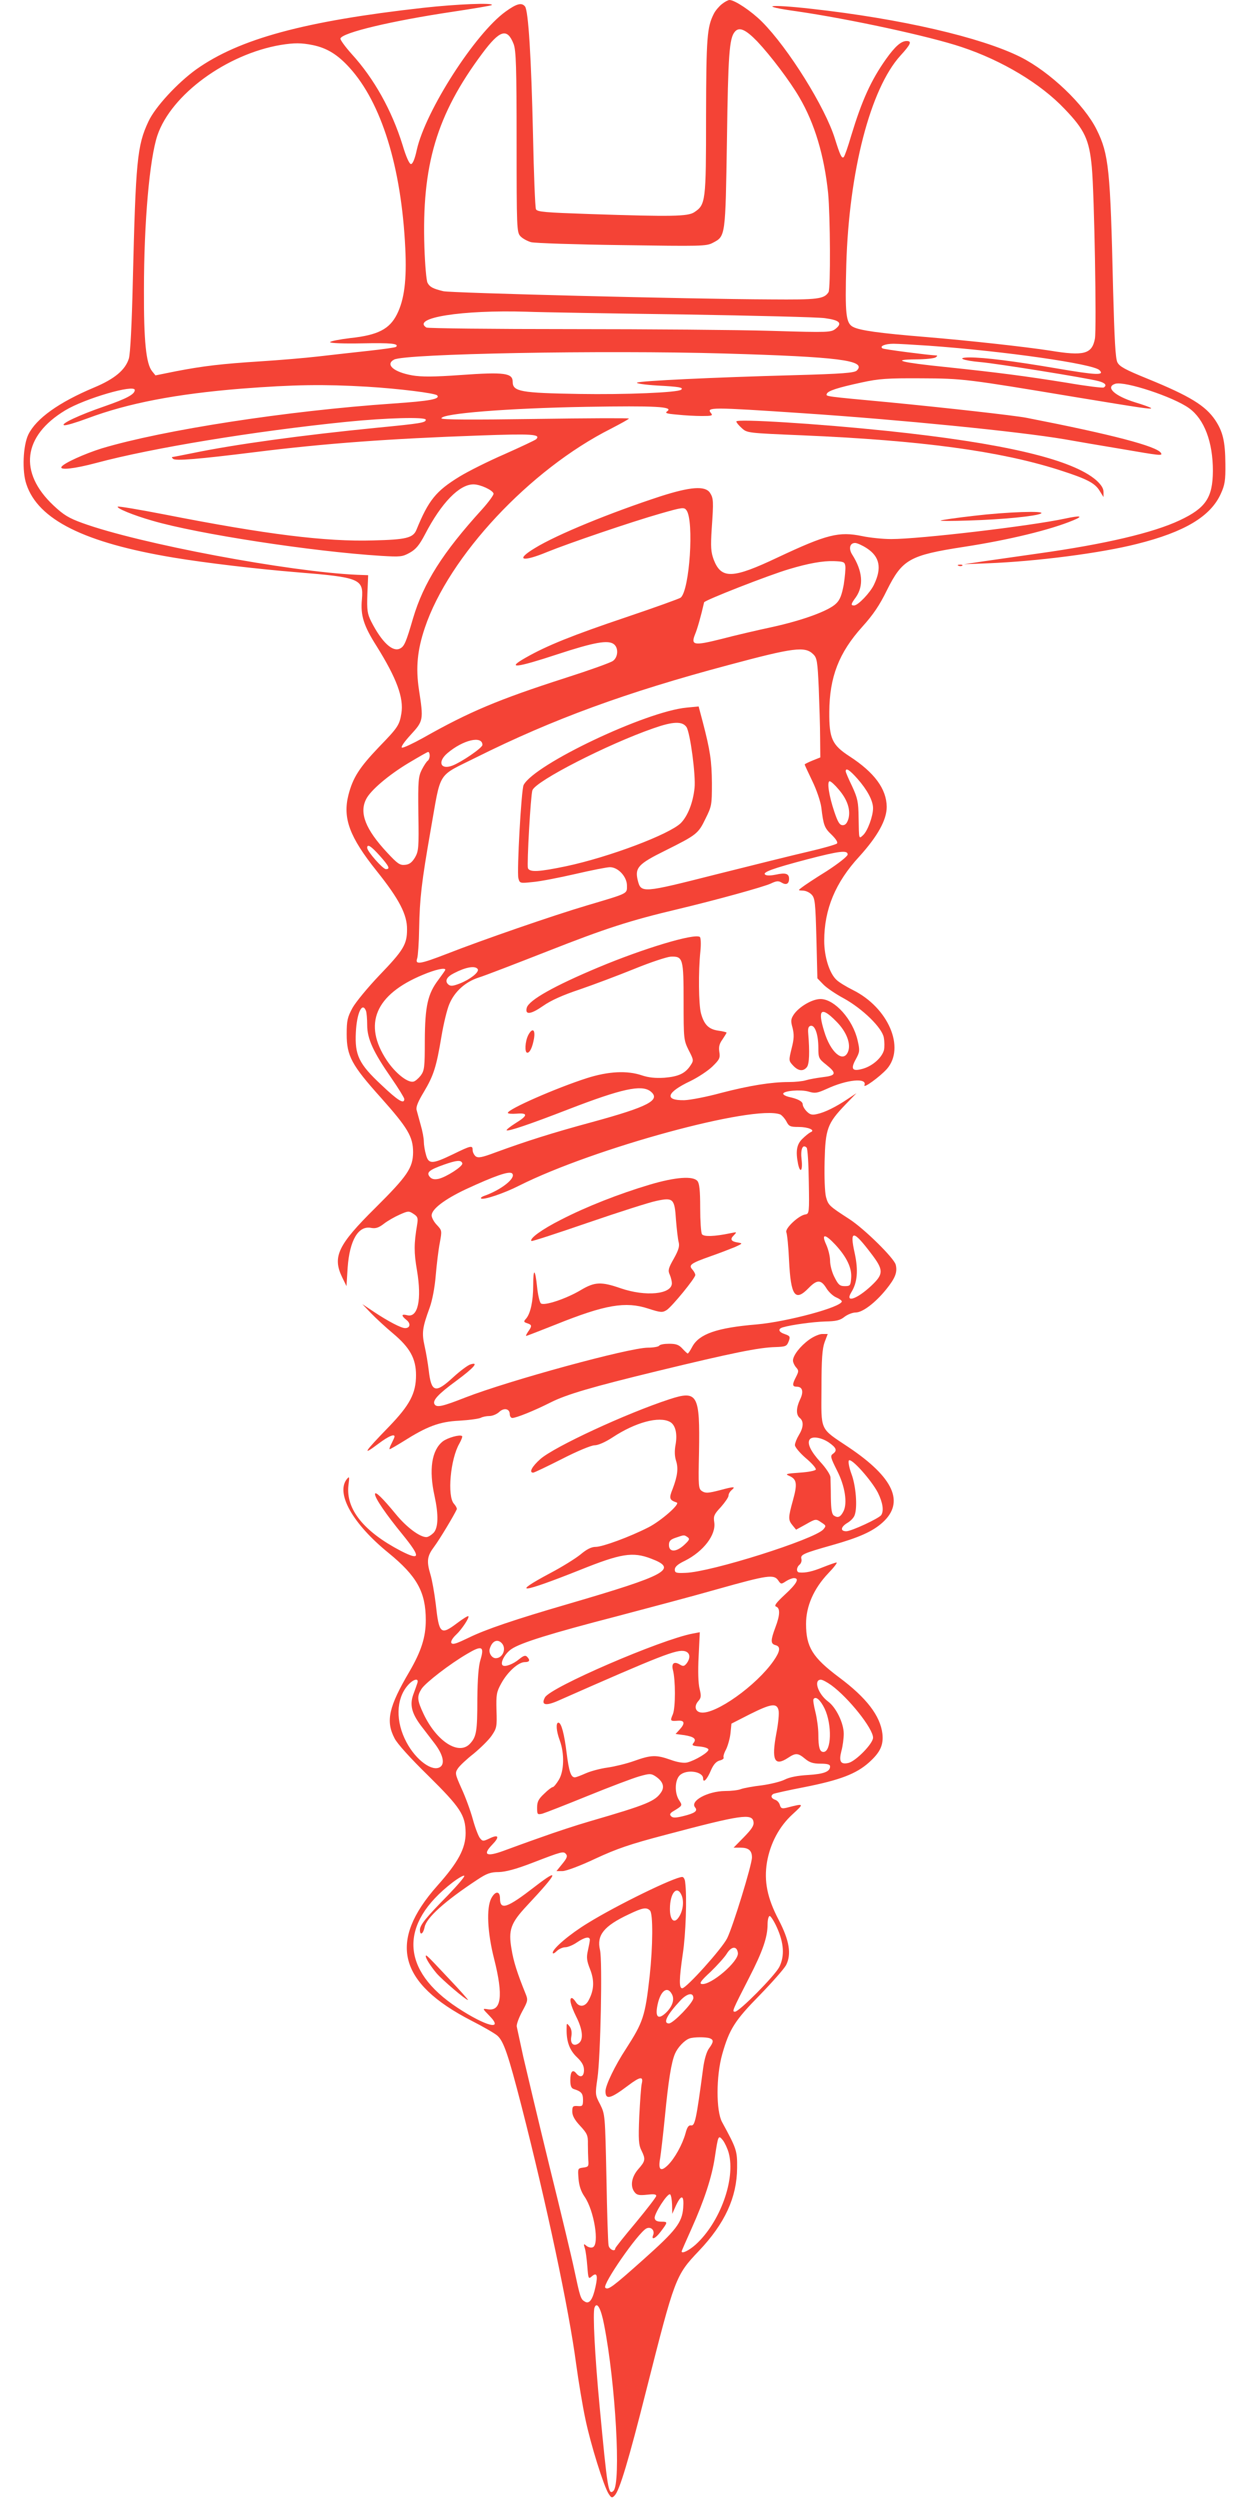 <?xml version="1.0" standalone="no"?>
<!DOCTYPE svg PUBLIC "-//W3C//DTD SVG 20010904//EN"
 "http://www.w3.org/TR/2001/REC-SVG-20010904/DTD/svg10.dtd">
<svg version="1.0" xmlns="http://www.w3.org/2000/svg"
 width="640pt" height="1280pt" viewBox="0 0 640 1280"
 preserveAspectRatio="xMidYMid meet">
<g transform="translate(0,1280) scale(0.1,-0.1)"
fill="#f44336" stroke="none">
<path d="M3696 12779 c-14 -11 -33 -33 -41 -49 -35 -69 -39 -120 -40 -525 0
-440 -2 -453 -61 -492 -33 -21 -112 -23 -531 -9 -234 8 -273 11 -279 25 -4 9
-11 180 -15 381 -9 401 -24 637 -41 657 -17 21 -42 15 -99 -26 -156 -112 -410
-508 -455 -708 -10 -47 -21 -73 -30 -73 -8 0 -25 37 -43 98 -55 177 -146 340
-260 465 -34 38 -60 74 -58 80 10 30 261 90 576 137 106 16 196 31 199 34 12
13 -180 5 -351 -14 -609 -68 -942 -159 -1162 -315 -96 -69 -211 -193 -245
-267 -58 -123 -65 -202 -80 -818 -5 -223 -13 -370 -20 -395 -18 -59 -73 -105
-178 -149 -181 -76 -297 -159 -337 -241 -27 -56 -33 -187 -10 -254 60 -182
297 -300 754 -376 162 -27 424 -58 631 -75 322 -26 342 -34 333 -138 -8 -83 9
-136 75 -240 103 -165 140 -265 127 -345 -10 -60 -18 -72 -115 -172 -100 -105
-133 -156 -156 -245 -30 -119 5 -215 145 -390 115 -144 156 -223 155 -299 0
-77 -19 -107 -143 -236 -58 -61 -119 -135 -136 -165 -26 -48 -30 -65 -30 -135
0 -111 25 -158 175 -325 138 -155 165 -200 165 -280 -1 -80 -29 -121 -194
-285 -191 -189 -220 -250 -169 -355 l22 -45 6 95 c10 140 55 217 121 203 22
-4 38 1 64 21 19 15 56 36 81 47 43 19 47 20 71 4 22 -14 24 -22 19 -53 -17
-101 -17 -144 -1 -237 25 -149 5 -243 -50 -229 -31 8 -32 -2 -3 -25 22 -18 18
-41 -8 -41 -20 0 -87 35 -159 83 l-60 40 45 -47 c25 -26 75 -72 112 -103 87
-73 118 -129 118 -214 0 -93 -32 -153 -138 -263 -132 -136 -141 -153 -52 -86
48 36 80 50 80 35 0 -4 -7 -19 -15 -35 -9 -17 -13 -30 -10 -30 3 0 34 18 68
39 123 78 186 102 288 107 52 3 101 10 111 15 9 5 29 9 44 9 15 0 37 9 49 20
25 24 55 18 55 -11 0 -10 6 -19 13 -19 20 0 112 37 195 79 83 42 214 80 547
161 387 94 522 121 606 123 52 2 57 4 67 29 9 24 7 28 -19 37 -33 11 -38 27
-11 35 44 13 154 28 217 30 56 1 77 6 99 24 16 12 41 22 57 22 35 0 100 49
156 118 46 57 59 88 49 127 -9 34 -160 183 -237 233 -105 68 -108 71 -120 114
-6 25 -9 99 -7 182 4 166 14 194 106 290 l57 59 -45 -30 c-61 -41 -118 -69
-157 -77 -25 -6 -36 -3 -52 13 -12 12 -21 28 -21 36 0 16 -25 29 -72 39 -16 4
-28 11 -28 16 0 15 89 23 130 11 33 -10 44 -8 93 14 103 48 208 58 193 19 -8
-20 78 42 115 83 95 109 7 314 -174 404 -34 17 -72 40 -84 52 -36 33 -63 118
-63 200 0 161 57 299 180 432 94 104 140 187 140 254 -1 92 -63 176 -191 259
-89 58 -104 91 -103 227 1 178 49 303 169 436 56 62 89 111 126 187 79 158
115 179 394 222 228 35 443 87 560 136 54 22 38 26 -41 9 -182 -39 -746 -105
-891 -105 -43 0 -110 7 -148 15 -120 25 -182 9 -433 -109 -232 -110 -289 -112
-328 -11 -14 39 -16 63 -10 158 10 142 9 156 -9 184 -25 37 -100 31 -253 -18
-257 -84 -531 -196 -643 -265 -103 -62 -67 -74 63 -20 108 44 430 154 581 197
112 32 120 33 132 16 39 -54 16 -409 -30 -447 -6 -5 -131 -50 -276 -99 -279
-94 -408 -146 -517 -208 -104 -59 -50 -53 162 17 189 62 261 75 290 51 24 -20
20 -67 -6 -85 -12 -9 -121 -48 -243 -87 -342 -110 -492 -173 -727 -306 -54
-30 -103 -53 -110 -51 -7 3 12 30 45 66 65 71 66 75 42 231 -17 113 -8 203 30
316 123 367 538 811 953 1020 50 26 92 49 92 52 0 3 -216 2 -480 -2 -328 -5
-480 -4 -480 3 0 25 341 52 742 59 354 6 446 1 415 -22 -14 -10 -7 -13 51 -18
37 -4 93 -7 126 -7 49 0 57 2 47 14 -27 32 -3 32 474 0 493 -33 1099 -93 1335
-133 63 -11 195 -34 293 -50 198 -34 211 -36 201 -20 -21 34 -248 94 -689 180
-63 12 -411 51 -700 79 -332 31 -327 30 -322 43 5 16 55 32 180 59 87 19 131
22 302 21 216 -1 231 -3 790 -96 340 -56 397 -65 388 -56 -5 4 -41 17 -81 29
-106 33 -154 78 -102 95 49 15 298 -67 378 -125 78 -56 122 -173 122 -321 -1
-137 -36 -190 -170 -253 -136 -64 -382 -122 -725 -170 -99 -14 -225 -32 -280
-40 l-100 -15 125 5 c250 10 576 52 761 99 244 61 378 141 430 258 20 44 24
67 23 152 -1 116 -13 165 -52 224 -50 74 -129 123 -347 212 -113 46 -143 62
-154 84 -10 20 -15 115 -22 374 -14 615 -22 692 -84 817 -63 128 -239 296
-390 372 -202 101 -612 196 -1071 247 -222 25 -276 15 -74 -13 268 -39 677
-127 844 -183 207 -69 404 -187 527 -317 102 -106 126 -157 139 -297 13 -138
25 -828 16 -879 -15 -79 -56 -90 -231 -61 -123 19 -410 51 -640 70 -232 19
-332 33 -367 51 -37 19 -42 64 -35 319 14 478 123 900 277 1070 54 59 60 75
32 75 -28 0 -59 -27 -106 -93 -77 -109 -123 -211 -178 -392 -16 -55 -33 -104
-38 -109 -10 -10 -19 10 -45 93 -49 160 -239 465 -374 600 -54 54 -139 111
-166 111 -7 0 -24 -9 -39 -21z m181 -191 c68 -72 168 -204 216 -287 78 -133
127 -297 147 -490 11 -117 13 -490 2 -507 -23 -35 -54 -39 -297 -37 -422 2
-1639 33 -1675 42 -54 13 -70 22 -81 43 -6 11 -13 92 -16 181 -14 421 62 679
296 993 90 121 128 133 161 48 12 -33 15 -115 15 -500 0 -440 1 -463 19 -483
11 -12 35 -25 55 -31 20 -5 230 -12 466 -15 404 -6 432 -6 465 12 65 34 64 30
72 528 6 435 12 519 40 552 22 27 55 13 115 -49z m-2275 -19 c72 -15 126 -48
187 -115 164 -180 266 -509 286 -924 8 -164 -5 -265 -43 -340 -38 -75 -97
-106 -239 -121 -57 -7 -103 -16 -103 -21 0 -5 70 -8 164 -6 149 3 190 -1 174
-18 -3 -3 -66 -12 -139 -20 -74 -8 -190 -21 -259 -29 -69 -8 -201 -19 -295
-25 -203 -13 -295 -24 -435 -51 l-104 -21 -17 21 c-31 38 -43 153 -42 416 0
349 29 673 69 792 71 209 354 416 632 463 69 11 105 11 164 -1z m1898 -1379
c366 -6 691 -14 723 -19 75 -10 91 -25 57 -53 -25 -20 -30 -21 -330 -12 -168
5 -631 9 -1030 9 -399 0 -731 4 -737 8 -78 50 183 91 512 81 77 -3 439 -9 805
-14z m1255 -160 c389 -28 842 -93 874 -125 29 -28 -16 -26 -220 9 -217 37
-368 56 -446 56 -70 -1 -33 -16 57 -24 83 -7 543 -81 603 -97 36 -9 46 -22 28
-33 -5 -3 -89 7 -187 24 -212 34 -348 52 -624 81 -227 23 -284 38 -150 39 47
0 92 5 100 10 8 5 11 10 5 10 -44 2 -268 31 -276 36 -18 11 12 24 56 24 22 0
103 -5 180 -10z m-1045 -40 c584 -17 729 -35 677 -87 -12 -12 -70 -17 -323
-24 -410 -11 -786 -29 -802 -38 -8 -4 39 -11 104 -15 113 -6 134 -10 122 -21
-15 -15 -289 -26 -523 -22 -299 5 -340 12 -340 62 0 45 -42 51 -265 35 -140
-10 -201 -10 -249 -2 -96 17 -140 56 -93 81 57 30 1068 49 1692 31z m-1830
-170 c164 -10 346 -33 358 -44 18 -19 -36 -29 -224 -42 -542 -37 -1178 -135
-1494 -230 -86 -27 -193 -75 -205 -94 -12 -19 67 -10 179 20 283 76 806 162
1278 210 208 21 408 26 408 11 0 -15 -23 -19 -250 -41 -384 -38 -727 -85 -944
-130 -54 -11 -101 -20 -104 -20 -3 0 -2 -4 4 -9 11 -12 129 -2 419 34 360 45
691 69 1145 85 275 10 321 7 295 -19 -6 -5 -78 -39 -161 -76 -83 -36 -187 -88
-231 -115 -121 -74 -159 -121 -221 -273 -17 -41 -52 -50 -222 -54 -241 -7
-544 30 -1068 133 -129 25 -236 43 -239 40 -8 -8 79 -44 177 -72 232 -68 819
-158 1171 -180 99 -6 109 -5 147 16 32 18 49 39 78 94 84 162 176 256 248 256
35 0 98 -29 103 -47 2 -6 -24 -42 -58 -80 -203 -223 -300 -377 -354 -558 -36
-124 -45 -144 -66 -155 -38 -21 -94 31 -149 139 -19 39 -22 56 -19 140 l4 96
-55 2 c-348 15 -1116 159 -1408 265 -69 25 -96 41 -148 90 -180 169 -157 356
60 487 101 61 356 135 356 104 0 -22 -42 -44 -154 -83 -131 -45 -228 -91 -208
-97 7 -3 61 13 120 35 208 78 454 125 787 152 271 21 424 23 645 10z m2558
-827 c66 -43 78 -101 37 -186 -19 -41 -82 -107 -102 -107 -18 0 -17 7 9 42 41
59 35 134 -19 219 -19 30 -12 59 15 59 10 0 37 -12 60 -27z m-110 -91 c2 -13
-2 -55 -8 -95 -10 -53 -19 -78 -39 -97 -37 -37 -170 -86 -330 -121 -75 -16
-191 -43 -259 -61 -140 -35 -156 -32 -133 25 11 26 30 92 46 163 3 11 333 140
435 170 100 30 174 43 230 41 49 -2 55 -4 58 -25z m-164 -452 c19 -18 22 -38
28 -173 3 -83 7 -198 7 -253 l1 -102 -40 -16 c-22 -9 -40 -18 -40 -20 0 -3 18
-41 39 -85 22 -45 42 -105 46 -134 11 -93 16 -106 53 -141 23 -23 33 -39 27
-45 -6 -5 -71 -24 -145 -41 -74 -17 -287 -70 -474 -117 -379 -96 -384 -97
-401 -29 -15 63 3 83 141 151 160 80 169 86 206 163 32 64 33 71 33 182 -1
115 -9 168 -47 314 l-21 79 -62 -6 c-209 -20 -778 -290 -834 -396 -12 -22 -35
-443 -27 -477 7 -27 8 -27 74 -20 37 3 134 22 217 41 82 19 162 35 178 35 42
0 87 -49 87 -94 0 -43 10 -38 -202 -101 -176 -52 -540 -178 -721 -249 -137
-53 -163 -57 -151 -23 4 12 9 81 10 152 3 156 12 236 59 505 55 310 29 270
235 373 391 195 768 333 1290 472 335 90 392 97 434 55z m-649 -373 c19 -30
48 -248 41 -312 -8 -76 -35 -143 -70 -179 -59 -58 -366 -174 -587 -221 -139
-29 -187 -32 -196 -10 -6 18 14 376 23 399 18 48 386 236 619 317 102 36 149
37 170 6z m-1045 -91 c0 -15 -107 -88 -154 -106 -61 -23 -77 20 -25 64 80 68
179 91 179 42z m-270 -55 c0 -11 -5 -23 -10 -26 -6 -4 -19 -24 -30 -45 -18
-36 -20 -56 -18 -227 3 -174 1 -191 -17 -223 -16 -26 -29 -36 -51 -38 -27 -3
-39 6 -92 63 -110 118 -144 203 -107 274 22 44 113 122 216 184 52 31 97 57
101 57 5 0 8 -9 8 -19z m2190 -118 c51 -58 80 -113 80 -151 0 -41 -28 -117
-51 -138 -22 -20 -21 -25 -23 91 -1 79 -5 98 -33 159 -18 37 -33 72 -33 77 0
20 20 7 60 -38z m-96 -55 c45 -52 62 -105 50 -150 -7 -23 -16 -33 -29 -33 -16
0 -25 15 -43 68 -28 83 -39 157 -24 157 6 0 27 -19 46 -42z m-2350 -339 c48
-54 55 -69 32 -69 -16 0 -96 91 -96 109 0 22 19 10 64 -40z m2396 6 c0 -9 -47
-46 -107 -85 -60 -37 -117 -75 -128 -84 -20 -15 -19 -15 6 -16 14 0 34 -9 45
-21 17 -18 19 -43 24 -224 l5 -204 30 -31 c16 -17 63 -49 104 -71 98 -54 197
-151 206 -201 4 -21 4 -50 1 -64 -10 -38 -56 -80 -105 -95 -57 -17 -68 -4 -39
48 20 37 21 44 9 96 -24 107 -118 212 -190 212 -43 0 -111 -40 -138 -81 -14
-22 -15 -32 -5 -67 8 -34 8 -55 -5 -105 -15 -62 -15 -63 7 -87 27 -29 52 -32
71 -9 13 16 15 78 7 174 -2 25 1 35 13 38 22 4 39 -46 39 -114 0 -50 2 -55 40
-85 55 -44 52 -56 -17 -64 -32 -4 -71 -11 -87 -16 -16 -5 -55 -9 -87 -9 -90 0
-202 -18 -348 -56 -73 -20 -157 -36 -187 -37 -105 -2 -92 40 31 98 39 19 89
52 112 74 37 36 41 44 36 75 -4 26 0 42 16 64 11 17 21 32 21 35 0 2 -19 7
-42 10 -49 7 -73 30 -89 89 -12 45 -14 213 -3 317 4 40 2 71 -3 74 -30 19
-290 -60 -517 -155 -227 -95 -359 -169 -369 -208 -10 -38 21 -34 84 10 40 28
100 55 187 84 70 24 195 71 279 105 83 34 168 62 188 63 62 2 65 -9 65 -231 0
-192 1 -197 26 -248 26 -50 26 -53 10 -77 -27 -42 -62 -58 -134 -64 -47 -3
-82 1 -115 12 -76 26 -172 21 -282 -14 -156 -50 -405 -159 -405 -178 0 -4 20
-6 45 -4 60 5 58 -10 -6 -49 -27 -17 -48 -34 -45 -36 7 -7 117 30 318 108 272
105 373 127 419 91 54 -44 -10 -78 -299 -157 -207 -56 -338 -98 -494 -155 -72
-27 -90 -30 -103 -20 -8 7 -15 21 -15 31 0 26 -7 25 -101 -21 -106 -51 -125
-52 -138 -2 -6 20 -11 51 -11 67 0 17 -7 55 -16 85 -8 30 -18 65 -21 77 -4 16
8 44 37 92 50 84 64 127 90 283 11 66 29 141 41 168 27 64 82 113 150 135 30
9 190 71 356 136 292 115 418 156 663 214 201 48 439 114 476 131 29 14 40 15
56 5 23 -14 38 -7 38 20 0 26 -18 32 -67 21 -23 -5 -47 -6 -54 -1 -20 12 35
32 213 79 169 44 208 48 208 25z m-1894 -587 c9 -15 -39 -53 -93 -74 -34 -13
-46 -14 -57 -5 -20 17 -10 39 28 58 61 32 110 40 122 21z m-166 -3 c0 -3 -16
-25 -35 -51 -55 -72 -69 -135 -70 -311 0 -138 -2 -154 -21 -180 -12 -15 -29
-30 -38 -31 -30 -6 -92 44 -135 108 -124 186 -60 338 184 439 64 27 115 38
115 26z m-406 -211 c3 -9 6 -41 6 -72 0 -71 31 -138 124 -272 36 -52 66 -101
66 -107 0 -28 -32 -9 -117 72 -116 108 -137 153 -131 270 5 100 33 158 52 109z
m2406 -52 c55 -54 79 -119 61 -159 -25 -56 -89 -1 -121 106 -35 113 -16 130
60 53z m-285 -478 c8 -4 22 -19 31 -35 13 -26 20 -29 62 -29 51 0 89 -17 62
-27 -8 -4 -27 -19 -42 -34 -29 -28 -35 -63 -22 -128 11 -52 25 -35 18 23 -6
53 6 80 26 60 5 -5 10 -83 11 -174 3 -160 2 -165 -18 -168 -34 -5 -105 -72
-97 -91 4 -9 11 -74 14 -146 9 -181 31 -211 100 -140 43 44 63 44 90 1 11 -19
34 -41 50 -48 17 -7 30 -17 30 -21 0 -29 -278 -104 -435 -118 -205 -17 -296
-49 -331 -115 -10 -19 -20 -34 -23 -34 -2 0 -14 11 -27 25 -18 20 -33 25 -68
25 -25 0 -48 -4 -51 -10 -3 -5 -29 -10 -57 -10 -97 0 -711 -168 -935 -255
-117 -46 -147 -53 -158 -35 -12 19 18 52 111 120 92 68 118 99 72 84 -13 -4
-52 -33 -87 -65 -92 -85 -113 -79 -126 36 -4 33 -13 88 -21 123 -15 68 -12 93
26 197 13 36 26 102 31 165 5 58 14 133 21 168 11 61 11 62 -15 90 -15 15 -27
38 -27 49 0 32 65 82 175 134 147 68 223 95 237 81 23 -23 -58 -86 -146 -116
-10 -4 -16 -9 -13 -12 10 -10 118 26 196 66 383 192 1202 415 1336 364z
m-1628 -250 c5 -15 -84 -72 -123 -80 -21 -4 -34 -1 -44 11 -18 22 -3 35 73 62
66 23 88 25 94 7z m2094 -463 c64 -84 64 -104 -1 -165 -74 -69 -136 -89 -101
-32 31 50 36 112 17 200 -27 121 -8 120 85 -3z m-183 45 c57 -62 84 -118 80
-169 -3 -39 -5 -42 -33 -42 -25 0 -33 7 -52 45 -13 24 -23 62 -23 85 0 22 -9
59 -20 83 -26 57 -6 56 48 -2z"/>
<path d="M2705 7501 c-17 -33 -20 -91 -5 -91 13 0 26 28 34 72 8 47 -8 58 -29
19z"/>
<path d="M3328 6735 c-158 -47 -326 -113 -456 -180 -97 -49 -163 -97 -151
-109 2 -3 133 40 290 94 157 54 314 104 348 111 88 19 95 13 102 -97 4 -49 10
-101 14 -115 5 -20 -1 -40 -25 -83 -28 -49 -31 -61 -21 -82 6 -14 11 -34 11
-44 0 -57 -134 -70 -262 -26 -101 35 -133 33 -204 -9 -75 -45 -190 -83 -205
-68 -6 6 -15 43 -19 83 -10 96 -20 100 -20 9 0 -81 -14 -145 -37 -171 -13 -14
-12 -17 6 -23 25 -8 26 -14 5 -43 -8 -12 -13 -22 -10 -22 3 0 72 27 153 59
251 101 356 119 472 81 65 -21 73 -21 95 -7 28 19 146 163 146 179 0 6 -7 19
-15 28 -21 23 -9 32 96 69 46 16 102 38 124 47 37 17 38 18 15 22 -37 5 -44
17 -23 37 17 18 17 18 -17 11 -81 -17 -137 -19 -146 -5 -5 8 -9 68 -9 135 0
88 -4 125 -14 137 -22 27 -111 21 -243 -18z"/>
<path d="M3770 10642 c0 -5 12 -20 28 -34 27 -25 29 -25 312 -37 607 -26 1009
-80 1315 -178 140 -45 181 -66 205 -106 l20 -32 0 26 c0 19 -12 37 -37 60
-123 107 -472 190 -1073 253 -345 36 -770 63 -770 48z"/>
<path d="M4986 10159 c-88 -10 -164 -21 -170 -24 -6 -3 59 -3 146 0 168 5 344
22 368 36 26 15 -177 8 -344 -12z"/>
<path d="M4908 9903 c7 -3 16 -2 19 1 4 3 -2 6 -13 5 -11 0 -14 -3 -6 -6z"/>
<path d="M4143 5941 c-46 -33 -83 -81 -83 -107 0 -9 7 -25 16 -35 14 -16 14
-20 0 -48 -21 -40 -20 -51 4 -51 29 0 36 -26 16 -66 -20 -43 -21 -78 -1 -94
21 -17 19 -49 -5 -88 -11 -18 -20 -41 -20 -51 0 -10 25 -40 55 -66 31 -26 54
-52 52 -59 -2 -6 -37 -13 -83 -16 -71 -5 -76 -7 -52 -17 38 -17 41 -41 18
-124 -25 -90 -25 -101 -2 -129 l18 -22 51 28 c49 28 51 28 77 10 26 -17 27
-18 11 -37 -47 -51 -574 -218 -705 -222 -48 -2 -55 0 -55 17 0 14 16 28 52 45
95 48 160 133 150 197 -5 31 -1 41 34 78 21 24 39 50 39 58 0 9 7 21 15 28 24
20 14 20 -60 0 -58 -15 -73 -16 -90 -5 -19 12 -20 22 -16 201 5 295 -7 317
-151 270 -223 -73 -589 -243 -661 -306 -44 -39 -60 -70 -37 -70 5 0 72 32 147
70 78 40 150 70 167 70 18 0 55 16 93 41 117 77 237 109 293 79 28 -15 39 -60
29 -116 -6 -32 -5 -59 2 -82 13 -39 8 -79 -17 -145 -20 -49 -17 -57 21 -70 19
-7 -82 -95 -145 -127 -96 -49 -235 -100 -270 -100 -22 0 -46 -12 -78 -39 -26
-21 -95 -64 -154 -95 -208 -111 -149 -104 152 16 209 84 269 94 363 58 141
-53 83 -84 -423 -232 -275 -80 -425 -131 -510 -173 -25 -12 -55 -26 -67 -29
-32 -10 -30 14 3 45 28 26 69 88 62 94 -2 3 -28 -13 -57 -35 -85 -64 -93 -57
-110 98 -7 57 -19 124 -27 150 -21 70 -17 95 19 143 27 36 101 159 116 192 1
5 -5 17 -15 28 -35 39 -18 229 28 308 10 18 17 36 14 38 -10 10 -74 -8 -99
-27 -57 -45 -72 -145 -42 -280 21 -97 19 -162 -5 -188 -12 -12 -28 -22 -37
-22 -34 0 -102 51 -156 117 -69 84 -107 121 -107 103 0 -21 56 -103 142 -208
93 -115 91 -134 -9 -83 -190 99 -283 214 -269 336 6 46 5 48 -9 31 -56 -73 31
-228 213 -376 147 -120 192 -201 192 -345 0 -87 -23 -159 -84 -264 -106 -180
-122 -253 -76 -341 13 -27 83 -104 171 -190 167 -165 192 -203 193 -295 0 -79
-38 -150 -145 -270 -254 -286 -200 -498 175 -691 61 -31 121 -66 133 -77 32
-29 55 -96 123 -360 128 -500 243 -1040 280 -1322 12 -88 33 -214 47 -280 27
-130 94 -344 119 -383 14 -22 18 -23 31 -9 25 25 71 178 164 547 144 568 148
580 267 705 133 140 195 274 196 425 1 89 -3 99 -77 235 -31 57 -31 235 1 348
36 127 64 172 192 302 64 66 125 135 135 154 28 56 17 125 -38 231 -59 112
-76 199 -60 296 17 97 63 183 131 245 61 56 61 57 -32 33 -22 -5 -28 -3 -33
14 -3 12 -14 24 -24 27 -20 7 -25 20 -10 30 6 3 77 19 160 35 182 36 265 68
330 126 58 52 75 89 69 147 -11 92 -81 184 -222 289 -136 102 -169 155 -169
274 0 90 39 180 114 259 29 30 48 55 42 55 -5 0 -36 -11 -69 -24 -54 -22 -89
-30 -121 -27 -17 1 -16 26 1 40 8 7 12 20 9 30 -5 21 9 28 158 70 138 39 207
70 258 116 114 103 57 230 -174 385 -151 101 -140 79 -139 304 0 146 4 201 16
234 l16 42 -28 0 c-15 0 -45 -13 -67 -29z m100 -526 c40 -28 45 -42 21 -59
-14 -10 -11 -20 21 -84 42 -81 55 -170 33 -211 -15 -29 -28 -34 -48 -21 -11 7
-15 30 -16 92 0 46 -2 93 -2 105 -1 13 -24 48 -52 78 -49 54 -68 94 -55 114
11 19 59 12 98 -14z m252 -258 c25 -51 31 -92 17 -114 -11 -17 -153 -83 -179
-83 -32 0 -29 22 6 43 17 10 33 27 37 40 15 41 6 150 -16 209 -12 32 -18 63
-14 70 11 17 116 -101 149 -165z m-975 -227 c13 -9 10 -15 -18 -41 -41 -37
-77 -37 -77 1 0 20 8 28 35 37 44 15 42 15 60 3z m464 -221 c14 -21 16 -21 40
-5 14 9 32 16 41 16 30 0 14 -29 -46 -84 -46 -43 -57 -58 -45 -62 21 -8 20
-43 -4 -106 -25 -67 -25 -84 0 -91 28 -7 25 -31 -9 -80 -88 -127 -298 -276
-372 -265 -30 4 -36 33 -14 58 15 17 16 26 7 63 -7 27 -9 89 -5 166 l6 124
-37 -7 c-163 -31 -729 -275 -756 -327 -21 -39 3 -45 67 -17 530 234 608 264
649 254 27 -7 31 -33 10 -62 -13 -16 -18 -17 -36 -6 -28 17 -43 6 -35 -27 14
-51 14 -194 0 -228 -15 -35 -14 -36 28 -33 33 2 35 -15 6 -46 l-20 -22 45 -6
c50 -8 64 -20 46 -41 -9 -11 -4 -14 31 -17 23 -2 44 -8 46 -15 5 -13 -68 -57
-109 -67 -17 -4 -50 1 -85 14 -74 26 -99 25 -186 -6 -39 -14 -101 -29 -137
-34 -36 -5 -85 -18 -110 -29 -25 -11 -50 -21 -57 -21 -20 0 -30 30 -42 126
-12 97 -27 154 -42 154 -14 0 -11 -43 7 -91 25 -68 22 -158 -5 -202 -12 -20
-26 -37 -31 -37 -5 0 -25 -15 -44 -34 -29 -27 -36 -41 -36 -71 0 -35 1 -37 27
-31 14 4 119 45 232 91 113 46 232 91 264 100 53 15 60 15 82 1 38 -25 49 -53
31 -81 -31 -47 -70 -64 -366 -150 -69 -20 -181 -57 -250 -82 -69 -24 -156 -56
-194 -70 -86 -31 -106 -20 -56 32 40 41 33 55 -14 32 -32 -15 -35 -15 -48 1
-8 9 -25 53 -37 97 -12 44 -38 115 -58 158 -33 74 -34 79 -19 102 9 14 45 48
81 76 35 29 77 70 92 92 26 38 28 46 25 130 -2 81 0 94 25 139 32 58 87 108
120 108 25 0 29 10 11 28 -8 8 -18 5 -40 -13 -31 -26 -74 -42 -85 -31 -13 13
13 61 46 83 47 32 201 80 537 167 159 42 393 104 519 140 256 72 287 76 309
45z m-1416 -321 c27 -27 7 -78 -30 -78 -20 0 -38 28 -30 50 12 38 38 50 60 28z
m-108 -86 c-10 -32 -15 -97 -16 -202 0 -166 -5 -192 -37 -227 -57 -63 -171 10
-238 151 -34 72 -35 91 -10 130 22 32 143 126 234 179 74 44 88 38 67 -31z
m-323 -119 c-3 -10 -13 -37 -21 -59 -19 -53 -8 -96 39 -159 19 -25 50 -65 69
-90 43 -56 55 -103 31 -121 -39 -29 -125 33 -174 126 -56 105 -54 220 6 290
28 33 59 41 50 13z m2119 -11 c89 -65 214 -222 214 -269 0 -30 -87 -119 -125
-129 -41 -10 -51 7 -37 61 7 25 12 65 12 88 0 54 -39 135 -80 165 -52 39 -76
112 -37 112 8 0 32 -13 53 -28z m-34 -120 c39 -82 35 -222 -6 -222 -19 0 -26
23 -26 89 0 31 -7 83 -15 115 -8 32 -13 62 -10 66 11 18 35 -3 57 -48z m-236
-8 c4 -14 -1 -67 -11 -118 -26 -139 -10 -172 60 -126 39 26 51 25 87 -5 23
-19 41 -25 79 -25 35 0 49 -4 49 -14 0 -27 -32 -39 -113 -44 -53 -3 -95 -11
-120 -24 -20 -10 -73 -23 -117 -29 -44 -5 -92 -14 -106 -19 -14 -6 -51 -10
-82 -10 -89 -1 -181 -51 -153 -84 15 -18 -1 -30 -63 -45 -37 -9 -52 -9 -60 0
-8 8 -6 14 7 23 53 32 52 31 34 59 -24 37 -22 102 3 127 33 33 120 21 120 -16
0 -26 21 -4 40 42 13 30 27 45 44 50 14 3 23 10 21 15 -3 5 2 23 12 41 9 18
20 56 23 83 l5 50 94 48 c108 54 138 59 147 21z m-128 -573 c3 -18 -10 -37
-49 -77 l-53 -54 35 0 c42 0 59 -15 59 -50 0 -38 -98 -356 -127 -414 -27 -54
-209 -256 -230 -256 -17 0 -16 47 3 177 15 97 22 292 12 366 -1 15 -8 27 -15
27 -39 0 -336 -145 -483 -236 -94 -57 -180 -131 -180 -152 0 -7 9 -3 20 8 11
11 31 20 44 20 13 0 40 11 60 25 40 27 66 32 66 13 0 -7 -5 -32 -10 -55 -8
-35 -6 -52 11 -95 23 -58 21 -107 -7 -159 -17 -34 -48 -38 -66 -9 -7 11 -16
20 -20 20 -15 0 -7 -36 22 -95 33 -65 38 -116 15 -135 -26 -21 -47 -5 -40 32
4 22 1 40 -9 53 -15 19 -15 18 -15 -15 -1 -64 16 -108 53 -143 26 -25 36 -43
36 -66 0 -34 -19 -42 -40 -16 -18 22 -30 9 -30 -36 0 -29 5 -41 18 -45 38 -12
47 -22 47 -55 0 -31 -3 -34 -27 -32 -25 2 -28 -2 -28 -28 0 -21 12 -43 40 -73
36 -39 41 -49 40 -93 0 -26 1 -64 2 -83 3 -32 0 -35 -26 -38 -28 -4 -28 -4
-24 -57 3 -37 13 -66 31 -92 49 -71 77 -246 42 -259 -8 -4 -23 0 -32 7 -15 13
-16 11 -9 -11 5 -14 10 -56 13 -93 5 -65 6 -67 23 -52 26 23 32 5 19 -53 -14
-66 -32 -91 -55 -76 -21 12 -24 23 -54 164 -12 58 -69 296 -127 530 -57 234
-117 486 -134 560 -16 74 -31 143 -33 153 -3 10 10 45 27 77 30 55 31 60 18
92 -43 106 -62 166 -72 229 -17 98 -4 133 79 222 160 171 171 198 40 97 -142
-110 -178 -122 -178 -60 0 39 -24 40 -45 0 -25 -49 -20 -173 15 -310 48 -190
37 -271 -35 -257 -26 4 -25 3 11 -34 76 -78 -17 -55 -163 41 -292 192 -302
429 -27 641 30 23 58 39 61 35 4 -4 -34 -48 -83 -99 -113 -115 -144 -153 -144
-178 0 -31 17 -21 24 14 9 48 103 133 270 243 48 32 68 39 110 39 35 1 88 15
171 47 153 59 160 61 173 45 9 -10 4 -22 -19 -50 l-30 -37 31 0 c18 0 91 27
169 64 110 51 177 74 356 121 392 104 447 112 453 66z m-367 -378 c12 -33 5
-80 -17 -111 -23 -33 -44 -12 -44 44 0 84 38 126 61 67z m-163 -75 c16 -16 15
-182 -2 -338 -23 -204 -33 -233 -121 -370 -56 -85 -105 -187 -105 -217 0 -46
26 -39 116 29 61 46 79 49 70 11 -4 -16 -9 -92 -13 -169 -5 -119 -3 -147 11
-174 22 -45 21 -54 -16 -96 -35 -40 -43 -89 -18 -119 11 -14 24 -16 62 -12 34
4 48 3 48 -6 -1 -7 -48 -68 -105 -137 -58 -69 -105 -128 -105 -132 0 -19 -30
-6 -34 15 -3 12 -8 168 -11 347 -7 322 -7 324 -32 375 -26 49 -26 52 -14 135
16 111 26 602 13 656 -18 76 20 123 148 183 71 34 90 37 108 19z m649 -85 c37
-81 41 -148 13 -204 -24 -46 -205 -229 -227 -229 -16 0 -14 5 73 175 69 134
94 207 94 272 0 24 5 43 11 43 5 0 22 -26 36 -57z m-199 -132 c6 -43 -140
-168 -186 -159 -13 3 -1 19 46 62 34 33 72 75 83 93 24 39 52 41 57 4z m-338
-211 c15 -27 3 -63 -30 -95 -37 -35 -54 -25 -46 26 13 82 51 116 76 69z m110
-20 c0 -23 -103 -130 -125 -130 -32 0 -11 43 59 118 34 36 66 43 66 12z m84
-206 c21 -8 20 -19 -4 -52 -12 -16 -24 -56 -30 -102 -35 -263 -42 -296 -62
-292 -12 2 -20 -9 -28 -40 -16 -58 -56 -130 -91 -164 -37 -36 -50 -23 -39 36
4 25 15 119 24 210 18 186 33 281 52 325 13 31 48 69 74 78 21 8 85 8 104 1z
m97 -587 c36 -134 -44 -356 -170 -470 -34 -30 -71 -48 -71 -34 0 2 23 55 51
117 65 145 104 264 119 365 17 113 18 115 41 87 10 -13 24 -43 30 -65z m-290
-265 l1 -47 19 43 c28 59 42 54 37 -12 -6 -76 -36 -115 -203 -264 -159 -142
-182 -159 -196 -145 -16 16 167 280 210 303 23 12 45 -9 35 -34 -11 -27 12
-18 38 17 38 50 38 52 5 52 -22 0 -33 5 -35 18 -4 21 66 130 79 122 5 -4 9
-27 10 -53z m-348 -615 c59 -301 87 -811 48 -850 -26 -26 -31 8 -71 433 -24
253 -36 481 -26 505 12 33 33 -3 49 -88z"/>
<path d="M2180 2784 c0 -12 25 -51 55 -87 30 -35 150 -137 161 -137 3 0 -43
52 -103 115 -107 114 -113 120 -113 109z"/>
</g>
</svg>
